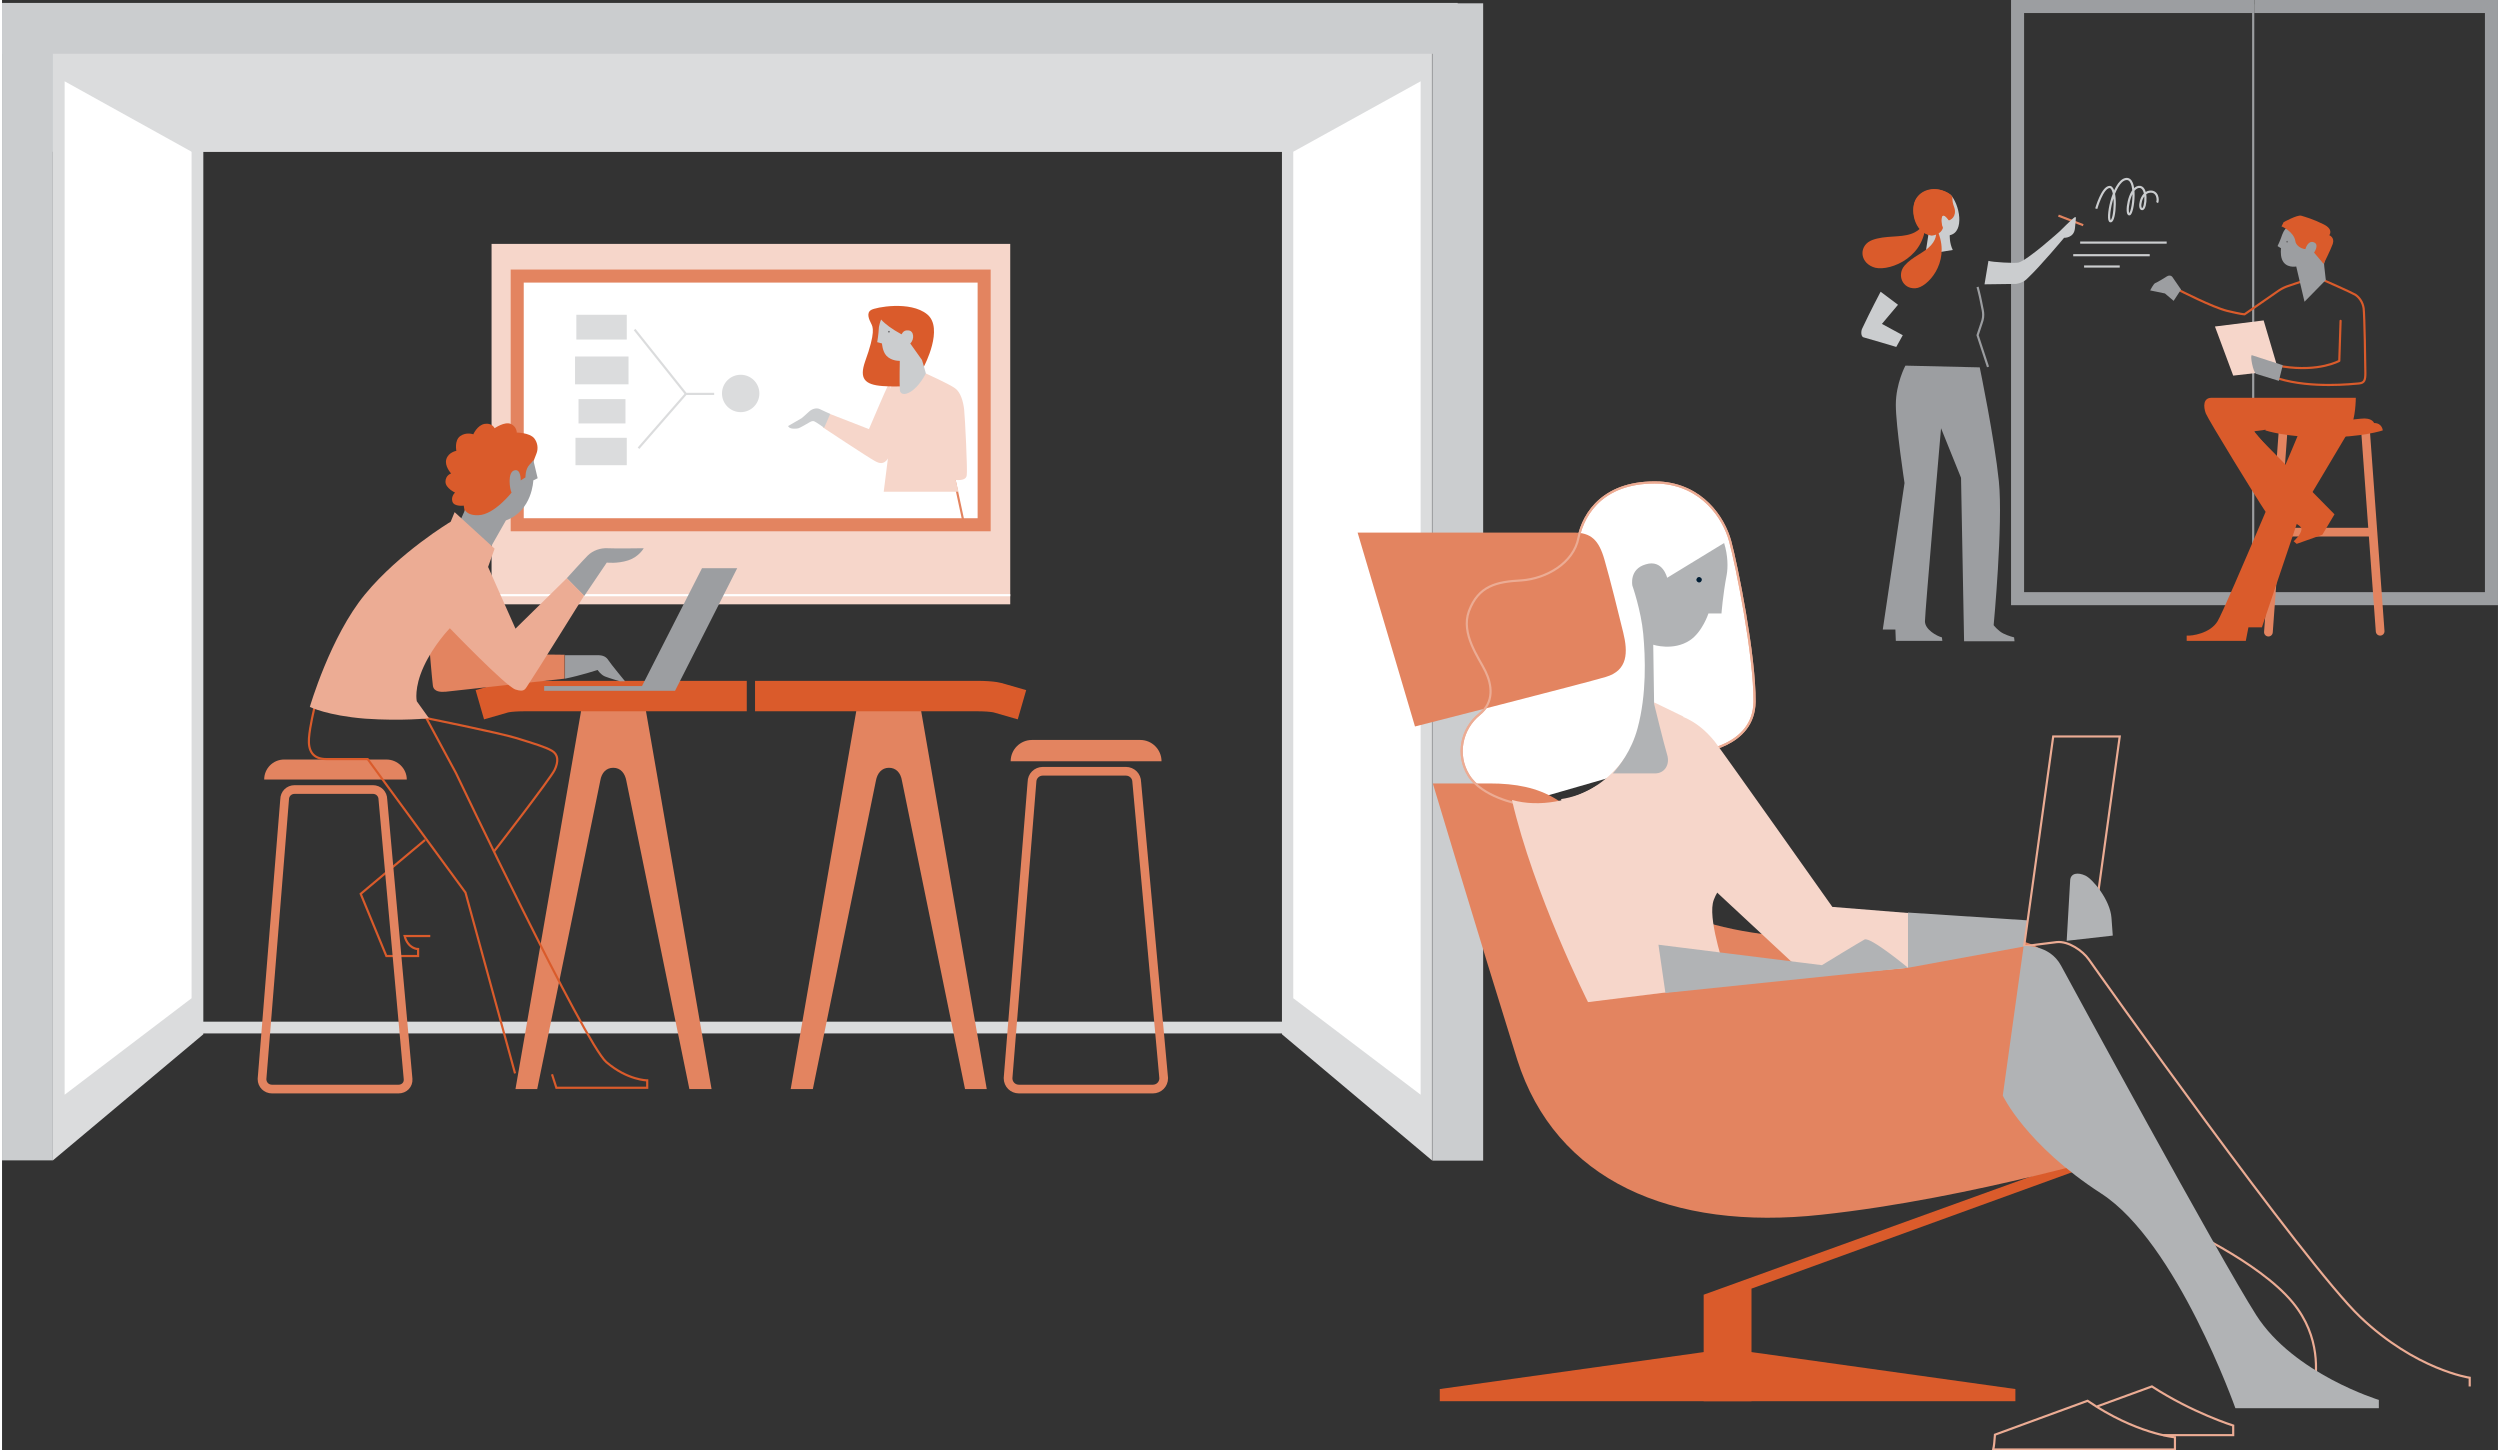 <!-- Generator: Adobe Illustrator 25.0.1, SVG Export Plug-In  --><svg xmlns="http://www.w3.org/2000/svg" xmlns:xlink="http://www.w3.org/1999/xlink" version="1.1" x="0px" y="0px" width="574px" height="333px" viewBox="0 0 574.1 333.6" style="overflow:visible;enable-background:new 0 0 574.1 333.6;" xml:space="preserve" aria-hidden="true">
<rect x="0" y="0" width="574.1" height="333.6" fill="#333333" stroke="none"/>
<style type="text/css">
	.st0-64ecfb683d719{fill:none;stroke:#9C9EA1;stroke-width:3;stroke-miterlimit:10;}
	.st1-64ecfb683d719{fill:none;stroke:#9C9EA1;stroke-width:0.5;stroke-miterlimit:10;}
	.st2-64ecfb683d719{fill:none;stroke:#E38460;stroke-width:2;stroke-linecap:round;stroke-linejoin:round;stroke-miterlimit:10;}
	.st3-64ecfb683d719{fill:none;stroke:#E38460;stroke-width:2;stroke-miterlimit:10;}
	.st4-64ecfb683d719{fill:#DA5B2B;}
	.st5-64ecfb683d719{fill:#CBCDCF;}
	.st6-64ecfb683d719{fill:none;stroke:#E38460;stroke-width:0.5;stroke-miterlimit:10;}
	.st7-64ecfb683d719{fill:#F6D6CA;}
	.st8-64ecfb683d719{fill:none;stroke:#DA5B2B;stroke-width:0.5;stroke-linecap:round;stroke-linejoin:round;stroke-miterlimit:10;}
	.st9-64ecfb683d719{fill:#9C9EA1;}
	.st10-64ecfb683d719{fill:#6B6A6C;}
	.st11-64ecfb683d719{fill:none;stroke:#CBCDCF;stroke-width:0.5;stroke-miterlimit:10;}
	.st12-64ecfb683d719{fill:#DBDCDD;}
	.st13-64ecfb683d719{fill:#FFFFFF;}
	.st14-64ecfb683d719{fill:#E38460;}
	.st15-64ecfb683d719{fill:none;stroke:#DA5B2B;stroke-width:7;stroke-miterlimit:10;}
	.st16-64ecfb683d719{fill:none;stroke:#FFFFFF;stroke-width:0.5;stroke-miterlimit:10;}
	.st17-64ecfb683d719{fill:none;stroke:#DBDCDD;stroke-width:0.5;stroke-miterlimit:10;}
	.st18-64ecfb683d719{fill:none;stroke:#DA5B2B;stroke-width:0.5;stroke-miterlimit:10;}
	.st19-64ecfb683d719{fill:#ECAC94;}
	.st20-64ecfb683d719{fill:#FFFFFF;stroke:#ECAC94;stroke-width:0.5;stroke-miterlimit:10;}
	.st21-64ecfb683d719{fill:none;stroke:#ECAC94;stroke-width:0.5;stroke-miterlimit:10;}
	.st22-64ecfb683d719{fill:#B1B3B5;}
	.st23-64ecfb683d719{fill:#001D34;}
</style>
<defs><linearGradient class="cerosgradient" data-cerosgradient="true" id="CerosGradient_id7d6b7b2ce" gradientUnits="userSpaceOnUse" x1="50%" y1="100%" x2="50%" y2="0%"><stop offset="0%" stop-color="#d1d1d1"/><stop offset="100%" stop-color="#d1d1d1"/></linearGradient><linearGradient/>
</defs>
<g>
	<g>
		<polyline class="st0-64ecfb683d719" points="518.1,137.7 463.6,137.7 463.6,1.5 518.1,1.5   "/>
		<polyline class="st0-64ecfb683d719" points="518.1,137.7 572.6,137.7 572.6,1.5 518.1,1.5   "/>
		<line class="st1-64ecfb683d719" x1="517.8" y1="1" x2="517.8" y2="138.2"/>
	</g>
	<g>
		<line class="st2-64ecfb683d719" x1="524.7" y1="98.8" x2="521.3" y2="145.4"/>
		<line class="st3-64ecfb683d719" x1="523" y1="122.4" x2="545.3" y2="122.4"/>
		<line class="st2-64ecfb683d719" x1="543.6" y1="98.6" x2="547" y2="145.2"/>
		<g>
			<path class="st4-64ecfb683d719" d="M545.6,97.3c0,0-0.4-1.3-3-1c-2.5,0.3-5.8,0.5-8.4,0.5H534c-2.6,0-5.9-0.2-8.4-0.5c-2.5-0.3-3,1-3,1     c-1.9,0-2,1.7-2,1.7s4.7,1.6,13.5,1.6c8.8,0,13.5-1.6,13.5-1.6S547.5,97.3,545.6,97.3z"/>
		</g>
	</g>
	<g>
		<path class="st5-64ecfb683d719" d="M436.1,70.1L436.1,70.1l-4-3c-2,3.8-4.1,8.1-4.3,8.6c-0.3,0.9-0.1,1.8,0.4,1.9c0.5,0.1,7.5,2.2,7.5,2.2    l1.5-2.7l-4.8-2.6L436.1,70.1z"/>
	</g>
	<line class="st6-64ecfb683d719" x1="473" y1="49.6" x2="478.7" y2="51.8"/>
	<polygon class="st7-64ecfb683d719" points="509,75.1 520.2,73.7 523.6,85.2 513.2,86.4  "/>
	<path class="st8-64ecfb683d719" d="M533.9,64.4c0,0,6.4,2.8,7.4,3.4c0.9,0.6,1.7,1.7,1.9,3.1s0.4,13.3,0.4,14.9s-0.2,2.3-1.5,2.4   s-10.9,1.2-18.4-1.1"/>
	<path class="st8-64ecfb683d719" d="M529.1,64.7c0,0-2.8,0.9-3.6,1.2c-0.8,0.3-1.5,0.7-2.2,1.2c-0.7,0.5-7.5,5.2-7.5,5.2s-0.7,0-4-0.8   s-11.1-4.8-11.1-4.8"/>
	<path class="st8-64ecfb683d719" d="M537.9,73.8l-0.3,9.2c0,0-4.6,2.6-13,1.3"/>
	<path class="st9-64ecfb683d719" d="M524.6,84l-0.9,3.6c0,0-4.6-1.4-5.2-1.6c-0.7-0.2-1.5-4.4-1-4.3C517.8,81.8,524.6,84,524.6,84z"/>
	<path class="st9-64ecfb683d719" d="M501.2,66.6c0,0-1.7-2.5-2-2.9c-0.3-0.4-0.9-0.4-1.3-0.1c-0.4,0.3-2.3,1.4-2.6,1.5c-0.4,0.1-1.2,1.7-1.2,1.7   l3.4,0.7l2,1.7L501.2,66.6z"/>
	<path class="st4-64ecfb683d719" d="M541.4,91.5c0,0-31.3,0-33.2,0c-1.9,0-1.9,2-1.3,3.6c0.6,1.5,11.7,19.6,13.8,22.7l4.4-10.1l-7.1-8.5l11.1-1.5   c0,0-17.7,42.3-19.5,45.2c-1.7,2.8-5.9,3.4-7.1,3.3v1.2h13.6l0.6-3.1h3.1l9-26.7c0,0,9.8-16.4,11.2-18.8   C541.4,96.4,541.4,91.5,541.4,91.5z"/>
	<path class="st4-64ecfb683d719" d="M516.5,98l20,20.3l-2.8,4.7l-5.9,2.1l-0.7-0.6c0,0,1.7-1.5,1.8-2.7c0.1-1.2-3.1-2.1-3.1-2.1l-11.7-20.6   L516.5,98z"/>
	<g>
		<path class="st9-64ecfb683d719" d="M529.6,69.4l-1.9-8.1c0,0-2.5,0.5-3.3-1.7c-0.4-1.1-0.2-2.5-0.2-2.5l-0.8-0.5c0,0,0.6-1.2,1.1-2.7    s3.1-4.6,7.6-2.9c2.6,1,3.4,4,2.7,6.5l-0.7,3.2c0,0,0,0.4,0.4,3.7L529.6,69.4z"/>
	</g>
	<circle class="st10-64ecfb683d719" cx="525.6" cy="55.6" r="0.2"/>
	<path class="st4-64ecfb683d719" d="M527.5,55.5c0.1,0.8,1.1,1.7,2.3,1.8c0.4-1.3,1.2-2,2.1-1.5c1.1,0.6-0.1,2.3-0.1,2.3l2.2,2.6   c0,0,1.6-3.2,2.1-4.6c0.5-1.5-0.8-2-0.8-2s1.1-1.3-1.3-2.5c-2.4-1.2-4.2-1.7-5.2-2c-0.9-0.2-4,1.5-4,1.5l-0.5,1   C524.3,52,527.2,53.3,527.5,55.5z"/>
	<g>
		<path class="st9-64ecfb683d719" d="M454.9,84.5c0,0,3.4,16.4,4.4,26.2s-1.2,33.1-1.2,33.1s1,1.3,2.2,1.9c1.2,0.6,2.5,0.9,2.5,0.9l0.1,0.9h-11.6    l-0.7-37.6l-4.6-11.4c0,0-3.7,42.4-3.7,44.4c0,1.9,2.7,3.4,3.9,3.7l0.1,0.8h-10.7l-0.1-2.6h-2.9l5-33.7c0,0-2-13.1-2-18    s2.2-9,2.2-9L454.9,84.5z"/>
		<path class="st4-64ecfb683d719" d="M448.1,44.7c-3.2-2.2-6.8-1.2-8,1.3s0.1,6.4,2.2,7.6c2.1,1.2,4.3,0.8,4.3,0.8l2.9-4.4L448.1,44.7z"/>
		<path class="st5-64ecfb683d719" d="M448.1,44.7c0,0,0.5,1.9,0.5,3.7c0,1.8-0.8,2.2-0.8,2.2s-1.2-1.8-1.6-0.8c-0.4,1,0.2,2.6,0.2,2.6    c-0.4,0.6-4.2,0.8-4.2,0.8l0.9,0.7l-0.7,4.6l6.3-1c-0.8-1.6-0.7-3.4-0.7-3.4C451.5,53.4,450.3,46.9,448.1,44.7z"/>
		<path class="st1-64ecfb683d719" d="M456.8,84.4l-2.4-7.3c0,0,0.2-0.6,0.9-2.7c0.8-2.1,0.2-3.1-0.1-5c-0.3-1.6-0.8-3.4-0.8-3.4"/>
		<path class="st5-64ecfb683d719" d="M463.3,65.3c1.7-0.3,2.3-1,2.6-1.3c2.9-2.7,8.4-9.3,8.4-9.3s2.3,0.1,2.5-2.2c0.2-2.3,0.4-2.8-0.1-2.5    c-0.5,0.3-3.4,3.2-3.4,3.2s-7.3,6.6-9.5,7.2c-0.7,0.2-6.1-0.1-6.9-0.4l-0.9,5.4C456,65.4,462.6,65.3,463.3,65.3z"/>
		<path class="st4-64ecfb683d719" d="M445.4,53.6c2.7,6.9-2.6,12.6-5.3,12.7c-3,0.2-4.3-3.1-2.5-5.2c1.8-2.1,4.5-2.9,6.1-4.7s1.1-3.3,1.1-3.3    L445.4,53.6z"/>
		<path class="st4-64ecfb683d719" d="M442.4,52c-0.6,7.9-9.2,10.7-12.1,9.4c-3.2-1.3-3.1-5.1-0.1-6.2c3-1.1,6.3-0.5,8.9-1.4s2.9-2.6,2.9-2.6    L442.4,52z"/>
		<path class="st4-64ecfb683d719" d="M443.8,54.2c0,0,2.1-0.1,2.6-1.7c0,0-0.6-1.6-0.2-2.6c0.4-1,1.6,0.8,1.6,0.8s1.5-0.4,1.4-2.2    c0-0.4-0.2-0.9-0.4-1.5c-0.2-0.6-0.2-1.7-0.2-1.7s-0.4-0.9-2.4-1.5c-2-0.6-4.3-0.1-5.7,1.7C438.7,47.7,439.6,53.6,443.8,54.2z"/>
	</g>
	<path class="st11-64ecfb683d719" d="M481.7,48c0,0,1.4-5,3.1-5c1.7,0.1,1.3,7.9,0.2,7.9c-1.1,0,0.5-9,3.4-9.7c2.9-0.7,1.8,8.1,0.9,8.1   c-0.9,0-0.1-5.9,2.1-6.3c2.2-0.4,1.8,5,0.9,5.1c-1,0.1-0.4-3.7,1.6-4c2-0.3,2.1,2,1.8,2.5"/>
	<line class="st11-64ecfb683d719" x1="478" y1="55.8" x2="497.9" y2="55.8"/>
	<line class="st11-64ecfb683d719" x1="476.4" y1="58.7" x2="494" y2="58.7"/>
	<line class="st11-64ecfb683d719" x1="478.9" y1="61.3" x2="487.1" y2="61.3"/>
</g>
<g>
	<g>
		<rect x="2.8" y="6.6" class="st12-64ecfb683d719" width="313.1" height="28.3"/>
		<polygon class="st12-64ecfb683d719" points="328.9,266.9 294.4,237.9 294.4,0.7 328.9,0.7   "/>
		
			<rect x="328.9" y="0.7" transform="matrix(-1 -4.450630e-11 4.450630e-11 -1 669.579 267.661)" class="st5-64ecfb683d719" width="11.7" height="266.2"/>
		<polygon class="st13-64ecfb683d719" points="326.3,251.8 297,229.6 297,34.9 326.3,18.7   "/>
		<polygon class="st12-64ecfb683d719" points="11.7,266.9 46.3,237.9 46.3,0.7 11.7,0.7   "/>
		<rect y="0.7" class="st5-64ecfb683d719" width="11.7" height="266.2"/>
		
			<rect x="161.6" y="-160.8" transform="matrix(6.123234e-17 -1 1 6.123234e-17 160.817 173.973)" class="st5-64ecfb683d719" width="11.7" height="334.8"/>
		<polygon class="st13-64ecfb683d719" points="14.4,251.8 43.6,229.6 43.6,34.9 14.4,18.7   "/>
	</g>
	<rect x="43.6" y="20.7" class="st12-64ecfb683d719" width="253.3" height="14.2"/>
	<rect x="45" y="235" class="st12-64ecfb683d719" width="250.7" height="2.7"/>
	<g>
		<path class="st14-64ecfb683d719" d="M261.8,170.2h-24.9c-2.7,0-4.9,2.2-4.9,4.9h34.7C266.7,172.4,264.5,170.2,261.8,170.2z"/>
		<path class="st3-64ecfb683d719" d="M264.7,250.5h-30.8c-1.4,0-2.5-1.1-2.5-2.5l5.5-68.1c0-1.4,1.1-2.5,2.5-2.5h19.1c1.4,0,2.5,1.1,2.5,2.5    l6.2,68.1C267.2,249.4,266.1,250.5,264.7,250.5z"/>
	</g>
	<path class="st14-64ecfb683d719" d="M226.5,250.5l-15.6-89.9h-6H203h-6l-15.6,89.9h5.1l14.5-70.9c0.3-1.7,1.3-3,3-3c1.6,0,2.7,1.1,3,3   c0,0,0,0,0,0l14.5,70.9H226.5z"/>
	<path class="st15-64ecfb683d719" d="M234.6,162.1l-5.2-1.5c0,0-1.1-0.5-5.3-0.5c-4.2,0-50.9,0-50.9,0"/>
	<path class="st14-64ecfb683d719" d="M118.1,250.5l15.6-89.9h6h1.9h6l15.6,89.9h-5.1l-14.5-70.9c-0.3-1.7-1.3-3-3-3c-1.6,0-2.7,1.1-3,3   c0,0,0,0,0,0l-14.5,70.9H118.1z"/>
	<path class="st15-64ecfb683d719" d="M109.9,162.1l5.2-1.5c0,0,1.1-0.5,5.3-0.5c4.2,0,50.9,0,50.9,0"/>
	<g>
		<g>
			<rect x="112.6" y="56.1" class="st7-64ecfb683d719" width="119.3" height="82.9"/>
			<g>
				<rect x="118.5" y="63.5" class="st13-64ecfb683d719" width="107.4" height="57.2"/>
				<path class="st14-64ecfb683d719" d="M224.4,65v54.2H120V65H224.4 M227.4,62H117v60.2h110.4V62L227.4,62z"/>
			</g>
			<line class="st16-64ecfb683d719" x1="112.6" y1="136.9" x2="231.9" y2="136.9"/>
		</g>
		<path class="st7-64ecfb683d719" d="M208.1,96.6c0,0-3.5,7.8-4.4,9c-0.9,1.2-1.8,1.1-3,0.4c-1.5-0.8-11.9-7.7-11.9-7.7l1.6-3.1l9,3.5    c0,0,4-9.4,4.5-10.3"/>
		<path class="st5-64ecfb683d719" d="M190.5,95.2c0,0-1.6-0.7-2.4-1.1s-1.9,0-2.5,0.6c-0.6,0.6-1.7,1.5-1.7,1.5l-3.1,1.8c0,0,0.2,0.6,1.3,0.6    c1.1,0,1,0,2.3-0.7c1.3-0.7,1.8-1.2,2.4-1c0.5,0.2,2.3,1.5,2.3,1.5L190.5,95.2z"/>
		<g>
			<line class="st6-64ecfb683d719" x1="218.9" y1="109.5" x2="221.3" y2="120.7"/>
			<path class="st7-64ecfb683d719" d="M221.3,94.2c-0.2-1.8-0.8-4-2.1-4.9c-1.2-0.9-6.7-3.4-6.7-3.4s-5.5,0.5-6.6,0.7c-1.1,0.2-0.4,0.3-1.3,0.9     l-1.5,9.5c0,0-0.1,0.2-1,2.3c-0.9,2.1-0.2,4.1-0.2,4.1h-2.1l4,1.9c0,0,13.9,5,15.3,5.1c1.4,0.1,2.7,0,2.8-1.1     C222.1,108.2,221.5,96,221.3,94.2z"/>
			<path class="st4-64ecfb683d719" d="M212.1,84.2c0,0,4.6-8.7,0.7-11.9s-12-1.6-12.9-1c-1.2,0.7-0.4,2.3,0,3.1c0.4,0.8,1.1,1.9-1.4,8.8     c-1.3,3.8-0.2,5.3,4.1,5.6s6.9-0.2,6.9-0.2L212.1,84.2z"/>
			<g>
				<path class="st5-64ecfb683d719" d="M212.5,85.9c-0.3-1.2-0.9-3.1-0.9-3.1l-2.7-3.8c1-0.9,0.9-2.9-0.4-3c-1-0.1-1.3,0.4-1.6,0.9      c-2.2-1.2-3.7-2.3-4.7-3.4c-0.3,0.7-0.4,1.3-0.5,1.7c-0.1,1.9-0.4,3.5-0.4,3.5l1.1,0.3c0,0,0.1,1.8,1,2.8      c1.2,1.3,3.1,1.2,3.1,1.2s-0.1,4.6,0,6.6C206.5,91.5,209.8,91,212.5,85.9z"/>
			</g>
			<circle class="st10-64ecfb683d719" cx="204" cy="76.3" r="0.2"/>
		</g>
		<polygon class="st7-64ecfb683d719" points="204.4,100.4 202.8,113.1 220,113.1 218.8,108   "/>
		<rect x="132.1" y="72.4" class="st12-64ecfb683d719" width="11.6" height="5.7"/>
		<rect x="131.8" y="82" class="st12-64ecfb683d719" width="12.3" height="6.4"/>
		<rect x="132.6" y="91.8" class="st12-64ecfb683d719" width="10.8" height="5.6"/>
		<rect x="131.9" y="100.7" class="st12-64ecfb683d719" width="11.8" height="6.3"/>
		<polyline class="st17-64ecfb683d719" points="145.5,75.8 157.3,90.6 163.8,90.6   "/>
		<line class="st17-64ecfb683d719" x1="157.3" y1="90.6" x2="146.4" y2="103.1"/>
		<circle class="st12-64ecfb683d719" cx="169.9" cy="90.5" r="4.3"/>
	</g>
	<g>
		<path class="st18-64ecfb683d719" d="M126.5,247.1l1,3.1h20.9v-1.7c0,0-4.5,0-9.4-4.2c-4.9-4.2-34.6-66.5-34.6-66.5l-6.9-12.8"/>
		<path class="st18-64ecfb683d719" d="M97.3,193.2l-14.8,12.4l5.9,14.3h7.3v-1.6c0,0-2.3,0-3.1-3h5.9"/>
		<g>
			<path class="st4-64ecfb683d719" d="M122.9,104.4c0.5-1.2,0.3-2.6-0.5-3.6c-1.1-1.3-4-1.3-4-1.3s0-1.4-1.4-2c-1.4-0.6-3.7,1-3.7,1     s-0.6-1.3-2.3-1c-1.7,0.3-2.6,2.4-2.6,2.4s-1.6-0.6-3,0.4c-1.4,1-0.9,3.4-0.9,3.4s-1.8,0.3-2.3,1.9c-0.5,1.6,1.1,3.3,1.1,3.3     s-1.3,0.4-1.3,1.9s2.2,2.5,2.2,2.5s-1,0.9-0.6,2.1c0.4,1.2,2.6,0.9,2.6,0.9l0.4,2.5l5.2,1.1l6.9-3.9l2.9-7.4l0.2-1.4     C121.8,107.2,122.3,106,122.9,104.4z"/>
			<g>
				<path class="st14-64ecfb683d719" d="M88.4,174.7H64.9c-2.6,0-4.6,2.1-4.6,4.6h32.8C93.1,176.8,91,174.7,88.4,174.7z"/>
				<path class="st3-64ecfb683d719" d="M91.2,250.5H62.1c-1.3,0-2.3-1-2.3-2.3l5.2-64.3c0-1.3,1-2.3,2.3-2.3h18c1.3,0,2.3,1,2.3,2.3l5.8,64.3      C93.5,249.5,92.5,250.5,91.2,250.5z"/>
			</g>
			<path class="st18-64ecfb683d719" d="M96.7,165c0,0,17.9,3.6,21.7,4.8c3.8,1.2,6.6,2,8.1,2.9c1.5,0.9,1.5,2.5,0.6,4.4     c-0.9,1.9-13.9,18.7-13.9,18.7"/>
			<path class="st14-64ecfb683d719" d="M98.3,149c0,0,0.6,7.2,0.8,8.7c0.2,1.5,1.9,1.5,3,1.4s27.3-3,27.3-3v-5.5l-17.6-0.2l-9.8-7.9L98.3,149z"/>
			<g>
				<path class="st9-64ecfb683d719" d="M122.2,105.8c-0.2,0.4-0.5,0.7-0.8,1c-1.1,1.1-1,3-1,3l-1.1,0.7c0,0,0.1-2.8-1.5-2.3      c-1.6,0.5-1,4.4-0.6,5.1c0,0-4,5.1-7.6,5.2c-1.9,0.1-2.8-0.6-3.1-1.2l-1,2.2l6.6,6.9l3.8-6.7c6.1-2.2,6.3-9.2,6.3-9.2l1-0.5      L122.2,105.8z"/>
			</g>
			<path class="st9-64ecfb683d719" d="M129.9,133c0,0,3.7-4.1,4.8-5.2c1.2-1.2,3-1.8,4.6-1.7c1.6,0.1,8.3,0,8.3,0s-1.1,2-3.6,2.8     c-2.5,0.8-4.9,0.5-4.9,0.5l-5.2,7.7L129.9,133z"/>
			<path class="st9-64ecfb683d719" d="M129.4,150.7c0,0,6.3,0,7.6,0s2,0.4,2.5,1.2c0.5,0.8,3.8,4.8,3.8,4.8h-1.2c0,0-2.4-0.7-3.4-1.1     c-1-0.4-1.7-1.5-1.7-1.5s-4,1.3-7.5,2V150.7z"/>
			<polygon class="st9-64ecfb683d719" points="124.7,158.9 124.7,157.8 147.2,157.8 161,130.7 169.1,130.7 154.8,158.9    "/>
			<path class="st18-64ecfb683d719" d="M71.9,162.6c0,0-1.1,4.4-1.3,7.2s0.8,4.8,4,4.8c3.8,0,9.5,0,9.5,0l22.5,30.7l11.4,41.6"/>
			<path class="st19-64ecfb683d719" d="M113.3,126.2l-1.5,4.2l6.3,14.2l11.8-11.6l4,4c0,0-11.7,18.8-12.7,20.2c-0.9,1.3-0.9,2.1-3.1,1.4     c-2.2-0.7-15.1-14.1-15.1-14.1s-3.7,3.8-6,8.8s-1.6,8-1.6,8l2.8,3.9c0,0-6,0.7-14.7,0.1c-8.7-0.7-12.7-2.7-12.7-2.7     s4.7-16.2,12.7-25.9s19.7-16.7,19.7-16.7l0.9-2.2L113.3,126.2z"/>
		</g>
	</g>
</g>
<g>
	<path class="st20-64ecfb683d719" d="M390.1,173c0,0,12.9-1.1,13-11.6c0.1-10.5-4.1-31.4-5.6-36.9c-1.5-5.5-6.5-12.9-16.2-13.5   c-12.7-0.5-17.5,6.9-18.7,12.7c-1.1,5.8-7.4,9.4-13.1,9.8c-5.7,0.3-9.9,1.2-12.1,7.1c-1.9,5.2,2.3,10.7,3.8,13.8   c1.5,3.1,2.1,7.1-1.4,9.9c-4.1,3.3-5.4,9.3-2.5,14c3.1,5.1,11.5,6.6,11.5,6.6"/>
	<g>
		<polygon class="st4-64ecfb683d719" points="402.4,296.4 402.4,322.3 391.4,322.3 391.4,297.8 490.2,262.1 491.1,264.2   "/>
		<polygon class="st4-64ecfb683d719" points="391.4,311 391.4,311 402.4,311 463.1,319.5 463.1,322.3 402.4,322.3 391.4,322.3 330.7,322.3     330.7,319.5   "/>
		<path class="st14-64ecfb683d719" d="M491.1,264.2c0,0-38,11.5-72.6,15.2c-34.6,3.8-61.2-7.9-70-35.7c-9-28.8-19.4-63.5-19.4-63.5h13    c12.4,0,19,4,26.7,15.7c7.7,11.7,21.8,20.1,55.7,20.1h35.2c7.1,0,11.8,2.4,15.4,10.5C479.3,235.8,491.1,264.2,491.1,264.2"/>
		<path class="st14-64ecfb683d719" d="M325,167.1l-13.2-44.6h49.7c4,0,5.8,1.7,7.1,6.3c1.3,4.5,3.2,12.2,4.3,16.7c1.1,4.5,1.1,8.7-4,10.2    C363.9,157.2,325,167.1,325,167.1"/>
		<path class="st21-64ecfb683d719" d="M531.9,319c0.4-2.9,1.6-11.4-5-19.4c-7.9-9.6-26.7-17.9-26.7-17.9l-34.6-64.1c0,0,4.3-0.6,7-0.9    c2.7-0.3,6,2,7.4,4c1.4,2,49.6,70,62.4,82.2c12.8,12.2,25.2,14,25.2,14v2"/>
		<path class="st21-64ecfb683d719" d="M390.1,173c0,0,12.9-1.1,13-11.6c0.1-10.5-4.1-31.4-5.6-36.9c-1.5-5.5-6.5-12.9-16.2-13.5    c-12.7-0.5-17.5,6.9-18.7,12.7c-1.1,5.8-7.4,9.4-13.1,9.8c-5.7,0.3-9.9,1.2-12.1,7.1c-1.9,5.2,2.3,10.7,3.8,13.8    c1.5,3.1,2.1,7.1-1.4,9.9c-4.1,3.3-5.4,9.3-2.5,14c3.1,5.1,11.5,6.6,11.5,6.6"/>
		<path class="st7-64ecfb683d719" d="M386.7,164.9c3.1,1.3,5.3,3.3,7.2,5.6c1.8,2.3,27.1,38.1,27.1,38.1l17.4,1.4v12.6c0,0-18,1.7-19.9,1.6    c-1.9-0.1-4.1-0.5-6.7-2.8c-2.6-2.4-20.1-18.7-20.1-18.7L386.7,164.9z"/>
		<path class="st7-64ecfb683d719" d="M378.5,162.4l1.6-0.8l6.6,3.2c0,0,8.2,17.4,11.8,25.4c3.6,8-4.1,13-5,17.6c-0.9,4.7,3,15.8,3,15.8l-24.5,1.8    l-13.4-41.6C369.1,182.3,376.3,172.6,378.5,162.4"/>
		<path class="st22-64ecfb683d719" d="M377.5,145.8c-0.5-5.4-2.5-11.1-2.5-11.1s-0.8-3.8,3.1-4.9c3.9-1.2,4.9,3.1,4.9,3.1l13.1-8    c0.9,2.9,0.9,5.6,0.6,7.3c-0.9,4.7-1.2,8.9-1.2,8.9l-3,0c0,0-1.4,4.3-4.3,6.2c-3.8,2.5-8.4,1-8.4,1l0.2,13.6c0,0,2.3,9.4,3,11.7    c0.7,2.3-0.6,4.3-2.8,4.3h-9.7c1.5-1.7,4.3-5.2,5.7-10.4C378.3,159.7,378,151.2,377.5,145.8"/>
		<path class="st23-64ecfb683d719" d="M390.9,133.6c-0.1,0.3-0.5,0.5-0.8,0.3c-0.3-0.1-0.5-0.5-0.3-0.8c0.1-0.3,0.5-0.5,0.8-0.3    C390.9,132.9,391.1,133.3,390.9,133.6"/>
		<path class="st7-64ecfb683d719" d="M366.5,180.9c0,0,0.4-0.2,0.4-0.2l12.6,38.4l16,1.5l1.5,5.9l-32.2,4c0,0-12.5-24.9-17.5-46.5    C353.7,185.8,361.2,184.2,366.5,180.9"/>
		<polygon class="st22-64ecfb683d719" points="438.4,209.9 466,211.7 465.1,217.7 438.4,222.6   "/>
		<path class="st22-64ecfb683d719" d="M381,217.3l37.6,4.7c0,0,8.5-5.2,9.8-5.9c1.3-0.7,10,6.5,10,6.5l-55.8,5.8L381,217.3z"/>
		<polyline class="st21-64ecfb683d719" points="465.1,217.7 471.8,169.4 487.1,169.4 480.8,215.1   "/>
		<path class="st22-64ecfb683d719" d="M474.9,216.4c0,0,0.7-12.2,0.8-13.9c0.1-1.7,1.8-1.9,3.5-1.1c1.7,0.8,5.7,5.6,6,9.7l0.3,4.1L474.9,216.4z"/>
		<path class="st22-64ecfb683d719" d="M460.2,252c0,0,5.3,11.3,22.6,22.5c17.4,11.2,30.9,49.4,30.9,49.4h33V322c0,0-19.6-6-28.2-19.5    c-8.6-13.5-43-76.9-44.9-80.4c-2.7-5-8.6-4.5-8.6-4.5L460.2,252z"/>
		<path class="st21-64ecfb683d719" d="M497.1,330.1h16.1v-2.2c0,0-9.3-2.9-18.7-9l-12.6,4.6"/>
		<path class="st21-64ecfb683d719" d="M499.8,330.6c0,0-9-0.8-20.1-8.4l-21.3,7.8c-0.1,1.4-0.2,2.6-0.4,3.4h41.8V330.6z"/>
	</g>
</g>
</svg>